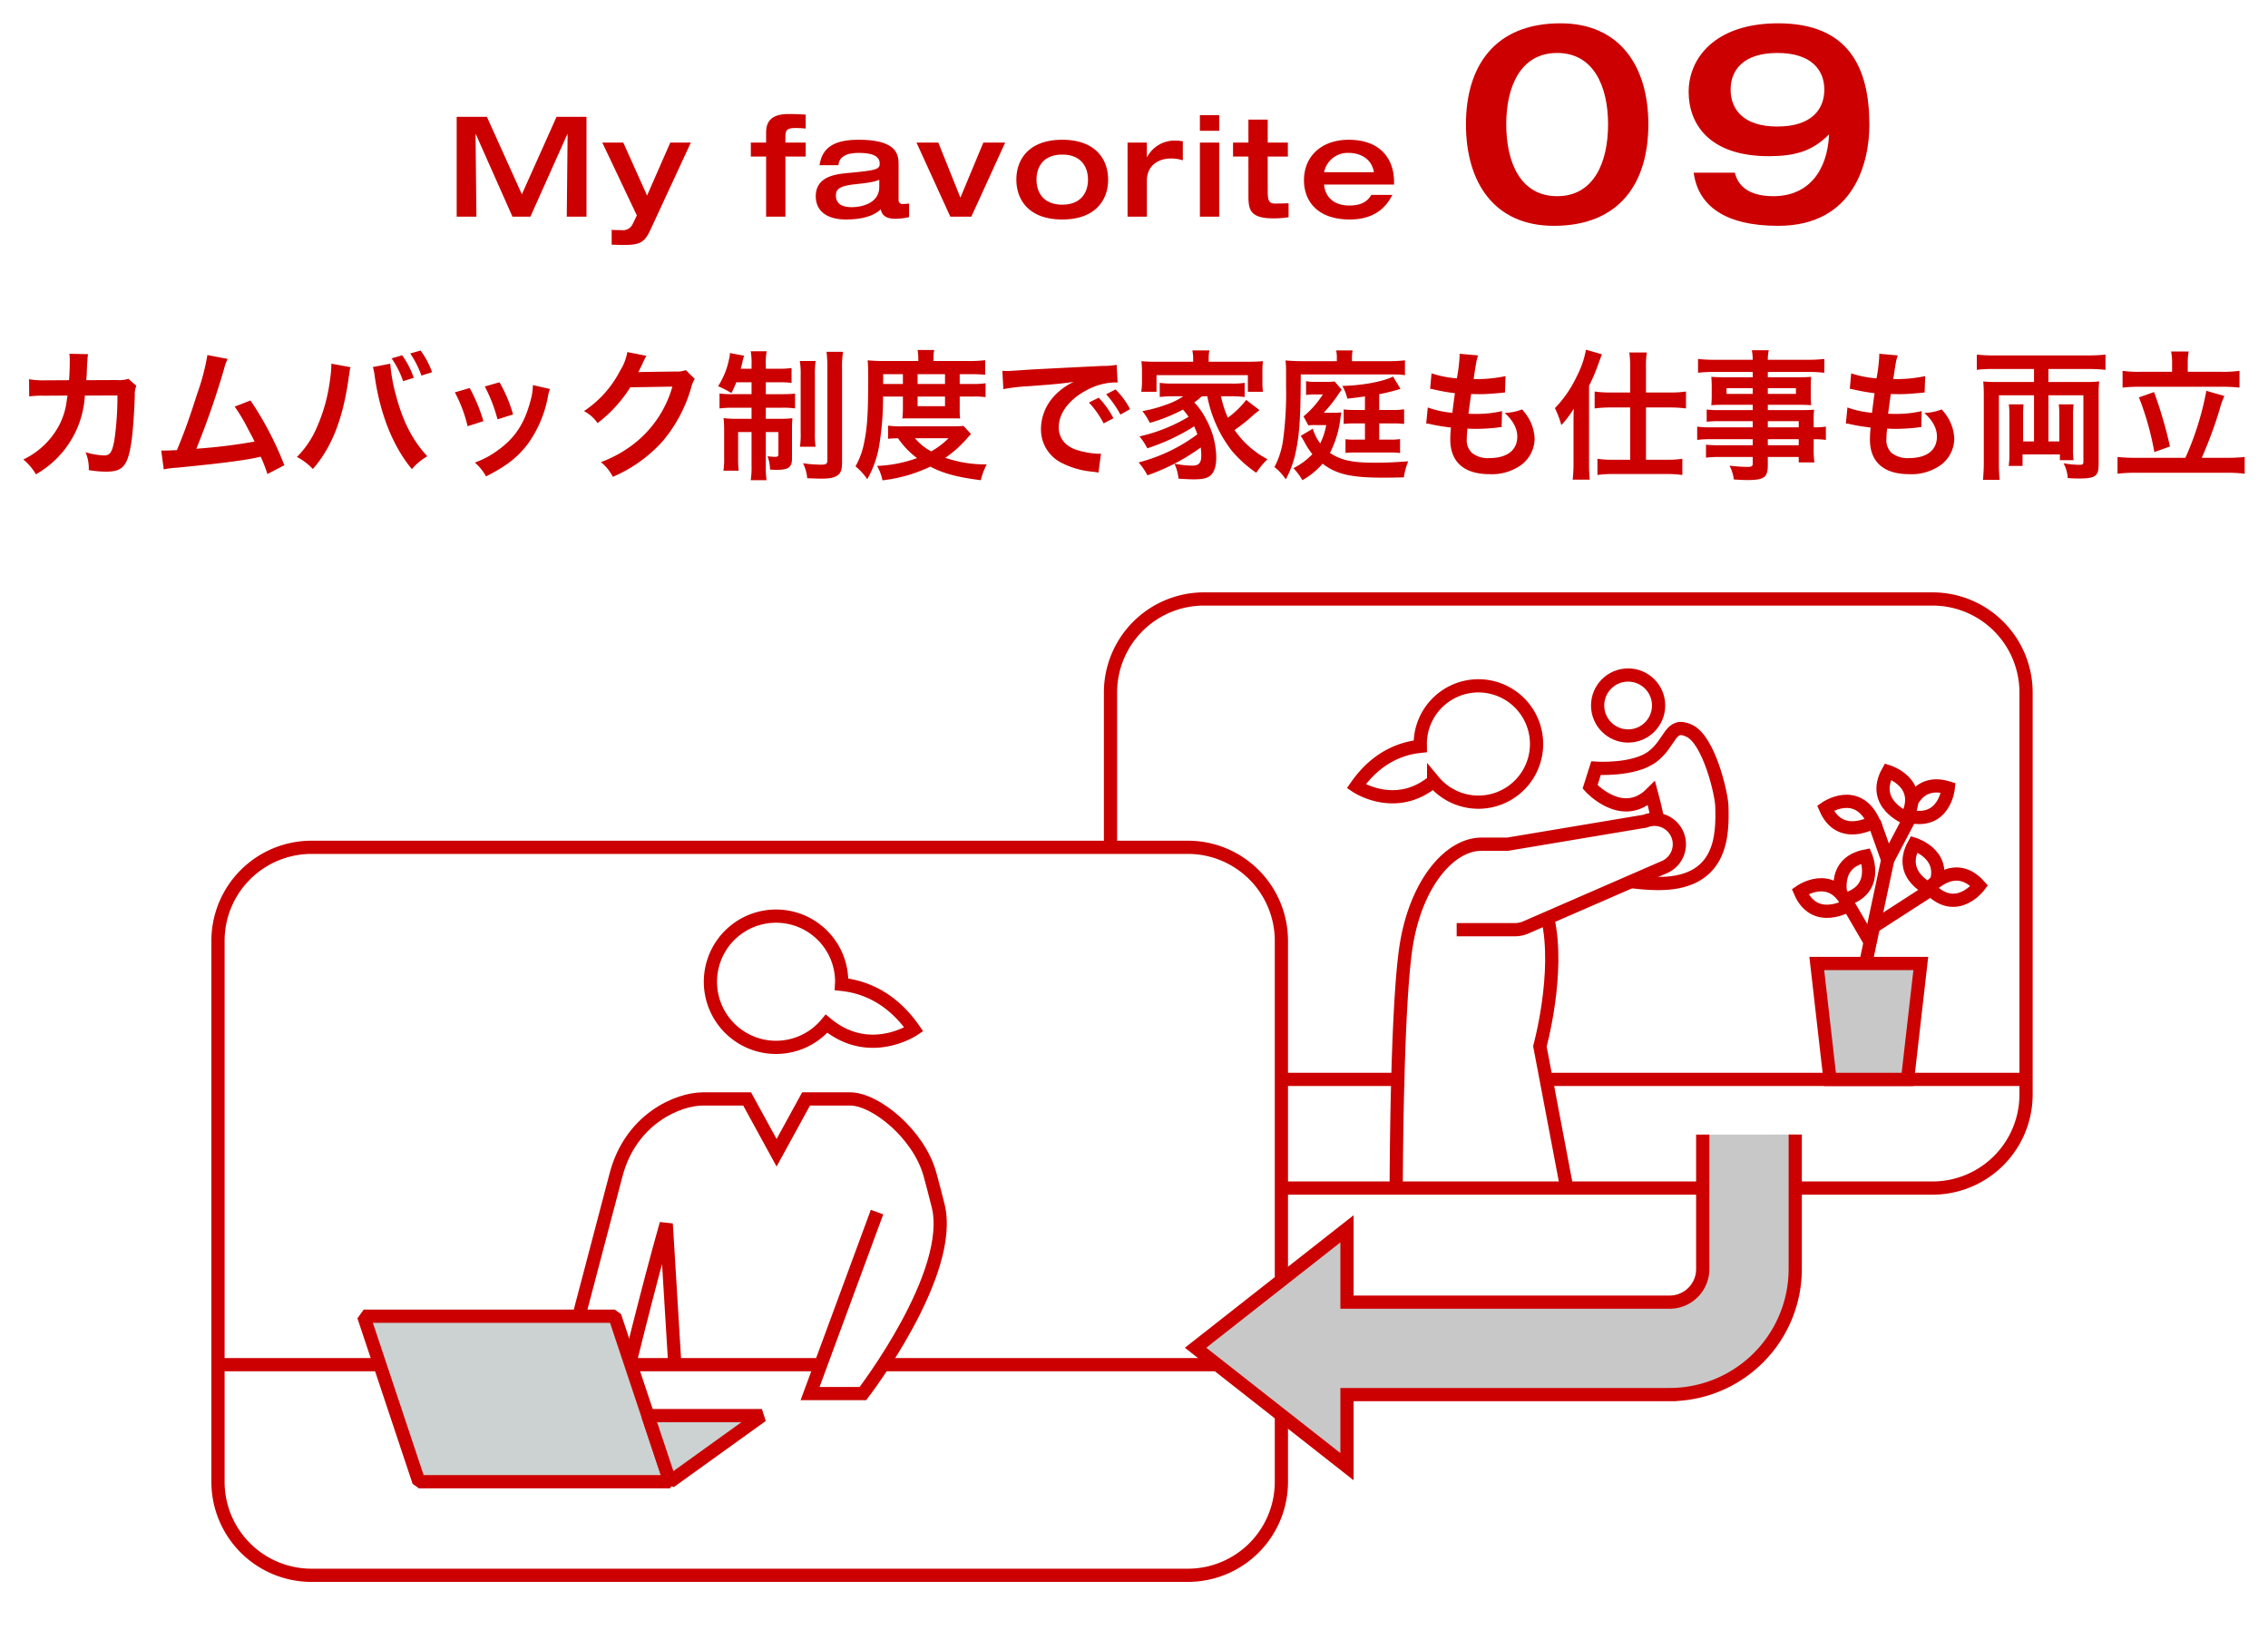 <svg viewBox="0 0 486.4 353.8" xmlns="http://www.w3.org/2000/svg"><path d="m0 0h486.4v353.8h-486.4z" fill="#fff"/><path d="m0 0h486.4v344.32h-486.4z" fill="#fff"/><g transform="translate(-115.25 -4080.52)"><path d="m142.78 4161.77a5.945 5.945 0 0 1 -2.37.27l-6.66.03c.09-.96.09-1.23.12-1.89.06-1.56.06-1.56.12-2.19 0-.21.03-.39.03-.57a7.4 7.4 0 0 1 .12-.93l-4.02-.09a5.767 5.767 0 0 1 .09 1.17v.75c0 .87-.06 2.61-.15 3.75l-5.25.03a16.847 16.847 0 0 1 -3.33-.24l.03 3.69a21.886 21.886 0 0 1 3.24-.15l4.98-.03c-.03.21-.09.51-.15.93a15.4 15.4 0 0 1 -1.53 5.22 16.9 16.9 0 0 1 -7.8 7.56 11.773 11.773 0 0 1 2.7 3.18 20.747 20.747 0 0 0 10.5-16.89l6.99-.03a67.048 67.048 0 0 1 -.66 9.6c-.48 2.61-.93 3.27-2.22 3.27a15.672 15.672 0 0 1 -3.96-.69 9 9 0 0 1 .69 3.84 23.2 23.2 0 0 0 3.72.33c3.6 0 4.65-1.23 5.43-6.42.3-1.98.63-6.6.72-9.99a4.6 4.6 0 0 1 .33-2.01zm16.95-5.1a47.751 47.751 0 0 1 -2.19 8.31c-1.56 4.92-2.76 8.31-4.35 12.09-1.26.06-1.98.09-2.58.09h-.78l.54 4.05a15.69 15.69 0 0 1 2.73-.36c8.97-.87 13.95-1.5 16.98-2.13.69-.15.69-.15 1.08-.24a31.074 31.074 0 0 1 1.44 3.72l3.63-1.89a69.826 69.826 0 0 0 -7.26-13.89l-3.39 1.32a37.085 37.085 0 0 1 2.85 4.77c.72 1.35 1.08 2.01 1.41 2.73a118.973 118.973 0 0 1 -12.48 1.53 178.14 178.14 0 0 0 5.94-17.1 9.145 9.145 0 0 1 .78-2.16zm26.58 1.86v.42a23.663 23.663 0 0 1 -.27 2.91 36.4 36.4 0 0 1 -2.82 10.29 20.186 20.186 0 0 1 -4.29 6.39 12.891 12.891 0 0 1 3.42 2.58c4.02-4.62 6.36-10.53 7.62-19.14l.09-.72.15-.87.06-.51a3.294 3.294 0 0 1 .15-.6zm8.91.72a13.3 13.3 0 0 1 .42 2.16c1.17 8.07 3.96 14.97 7.95 19.74a12.32 12.32 0 0 1 3.3-2.76c-3.12-3.36-5.22-7.41-6.69-12.96a36.9 36.9 0 0 1 -1.26-6.9zm4.02-1.86a19.852 19.852 0 0 1 2.46 4.89l2.28-.72a17.853 17.853 0 0 0 -2.49-4.83zm8.67 2.97a17.576 17.576 0 0 0 -2.46-4.65l-2.22.63a20.515 20.515 0 0 1 2.4 4.74zm4.89 4.32a29.874 29.874 0 0 1 2.73 7.26l3.39-1.08a34.487 34.487 0 0 0 -2.94-7.11zm6.42-1.26a33 33 0 0 1 2.73 7.05l3.33-1.05a29.464 29.464 0 0 0 -2.91-6.9zm10.32-.3a13.426 13.426 0 0 1 -.54 3.45c-1.29 4.8-3.3 7.86-6.81 10.41a19.368 19.368 0 0 1 -5.1 2.76 10.924 10.924 0 0 1 2.4 2.97c4.44-2.25 6.93-4.2 9.15-7.23a25.487 25.487 0 0 0 4.14-9.99 6.665 6.665 0 0 1 .42-1.53zm32.79-3.21a5.433 5.433 0 0 1 -2.19.3l-6.57.09c-.57 0-1.05.03-1.44.06a8.594 8.594 0 0 0 .48-.96l.39-.78a6.4 6.4 0 0 1 .39-.84 5.617 5.617 0 0 1 .51-.93l-4.11-.81a11.068 11.068 0 0 1 -1.53 3.96 23.086 23.086 0 0 1 -7.77 8.7 7.944 7.944 0 0 1 2.91 2.58 29.2 29.2 0 0 0 7.02-7.68l9.03-.15a23.741 23.741 0 0 1 -8.76 12.66 27.087 27.087 0 0 1 -6.57 3.54 9.289 9.289 0 0 1 2.55 3.15 30.326 30.326 0 0 0 10.68-7.62 31.071 31.071 0 0 0 6.15-11.58 5.587 5.587 0 0 1 .75-1.8zm14.1 2.61v2.55h-4.2a17 17 0 0 1 -2.67-.15v3.21a22.818 22.818 0 0 1 3.09-.15h3.78v2.37h-3.09a20.249 20.249 0 0 1 -2.91-.15 26.594 26.594 0 0 1 .12 2.82v5.52a16.992 16.992 0 0 1 -.15 2.94h3.27a23.6 23.6 0 0 1 -.12-2.91v-5.37h2.88v7.05a18.827 18.827 0 0 1 -.18 3.27h3.39a21.908 21.908 0 0 1 -.15-3.24v-7.08h2.7v4.8c0 .39-.18.51-.75.51-.33 0-1.11-.06-1.59-.12a8.189 8.189 0 0 1 .54 2.85c.84.06 1.11.06 1.38.06 2.58 0 3.33-.54 3.33-2.4v-6c0-1.35.03-1.95.09-2.67a21.684 21.684 0 0 1 -2.79.12h-2.91v-2.37h3.39a17.36 17.36 0 0 1 2.88.15v-3.18a25.583 25.583 0 0 1 -2.76.12h-3.51v-2.55h2.55a24.561 24.561 0 0 1 2.97.12v-3.18a18.4 18.4 0 0 1 -2.97.15h-2.55v-.9a13.612 13.612 0 0 1 .18-2.85h-3.42a14.188 14.188 0 0 1 .18 2.91v.84h-2.31c.15-.6.33-1.26.39-1.59a8.189 8.189 0 0 1 .33-1.2l-3.06-.57a4.577 4.577 0 0 1 -.15 1.17 16.84 16.84 0 0 1 -2.37 5.94 23.937 23.937 0 0 1 2.85 1.47 24.021 24.021 0 0 0 1.05-2.31zm10.35-4.56a16.924 16.924 0 0 1 .18 3.18v12a19.13 19.13 0 0 1 -.15 3.21h3.36a18.772 18.772 0 0 1 -.15-3.18v-12.09a20.322 20.322 0 0 1 .15-3.12zm5.73-1.98a28.869 28.869 0 0 1 .18 3.72v19.59c0 .72-.27.9-1.35.9a27.753 27.753 0 0 1 -3.87-.3 9.006 9.006 0 0 1 .9 3.21c1.77.06 2.7.09 2.85.09 2.01 0 2.88-.18 3.63-.69.72-.51.99-1.26.99-2.85v-20.04a20.051 20.051 0 0 1 .21-3.63zm16.38 9.6v2.82q-.015.945-.12 1.89c.54-.03.93-.03 2.1-.03h8.34c1.2 0 1.26 0 1.95.03a14.944 14.944 0 0 1 -.09-1.89v-2.82h2.88a19.866 19.866 0 0 1 2.67.12v-2.97a17 17 0 0 1 -2.67.15h-2.88v-2.1h2.31q1.575-.015 3.15.12v-3.12a27.472 27.472 0 0 1 -3.63.18h-7.44v-.63a7.275 7.275 0 0 1 .15-1.74h-3.57a9.794 9.794 0 0 1 .15 1.71v.66h-7.47c-1.29 0-2.34-.06-3.39-.15.09 1.08.12 1.86.12 4.08 0 7.11-.21 10.41-.87 13.53a16.453 16.453 0 0 1 -1.86 5.13 12.732 12.732 0 0 1 2.52 2.76 21.646 21.646 0 0 0 2.55-7.14 62.6 62.6 0 0 0 .84-10.59zm-4.23-2.7v-2.1h4.23v2.1zm7.38 0v-2.1h5.88v2.1zm0 2.7h5.88v2.07h-5.88zm9.84 6.3c-.72.06-1.26.09-2.49.09h-10.47a21.549 21.549 0 0 1 -3.21-.15v2.82c.63-.06 1.08-.09 2.13-.12a17.56 17.56 0 0 0 4.08 4.26 28.3 28.3 0 0 1 -8.58 1.68 10.066 10.066 0 0 1 1.17 3.09 32.213 32.213 0 0 0 10.26-2.94c2.79 1.47 5.79 2.28 10.83 2.91a14.555 14.555 0 0 1 1.26-3.39 26.538 26.538 0 0 1 -8.88-1.41 24.613 24.613 0 0 0 4.95-4.5c.27-.3.3-.33.57-.6zm-3.21 2.64a16.738 16.738 0 0 1 -3.72 2.82 11.871 11.871 0 0 1 -3.48-2.82zm11.76-10.53a37.865 37.865 0 0 1 4.98-.6c5.82-.42 7.68-.6 10.11-.96a13.42 13.42 0 0 0 -4.17 3.03 10.465 10.465 0 0 0 -2.85 7.05 8.017 8.017 0 0 0 4.29 7.23 18.146 18.146 0 0 0 7.02 1.98c.57.09.63.09 1.02.18l.54-4.08c-.3.03-.57.03-.6.03a17.84 17.84 0 0 1 -4.47-.78c-2.52-.75-3.99-2.55-3.99-4.89 0-3.03 2.25-6.03 6.06-8.01a13.434 13.434 0 0 1 5.94-1.62q.315 0 .63.03l-.21-3.81a16 16 0 0 1 -3.09.24c-8.01.39-13.14.66-15.33.78-4.41.3-4.41.3-4.95.3-.15 0-.48 0-1.14-.03zm18.36 2.88a19.932 19.932 0 0 1 3.15 4.47l2.1-1.11a19.6 19.6 0 0 0 -3.15-4.41zm8.82 1.41a17.276 17.276 0 0 0 -3.12-4.23l-2.01 1.05a21.989 21.989 0 0 1 3.06 4.35zm16.56-2.76a27.4 27.4 0 0 0 5.31 11.76 26.384 26.384 0 0 0 5.19 4.65 18.146 18.146 0 0 1 2.4-2.91 19.51 19.51 0 0 1 -7.05-6.27 35.525 35.525 0 0 0 3.63-2.85c.78-.69 1.02-.87 1.71-1.41l-2.85-2.19a18.92 18.92 0 0 1 -3.93 3.81 21.736 21.736 0 0 1 -1.47-4.59h2.1c1.11 0 2.01.06 2.97.15v-3.03a16.37 16.37 0 0 1 -2.97.15h-12.3a18.088 18.088 0 0 1 -2.94-.15v3.03a28.915 28.915 0 0 1 2.94-.15h2.1a14.822 14.822 0 0 1 -3.84 1.86 27.933 27.933 0 0 1 -4.92 1.32 14.058 14.058 0 0 1 1.59 2.52 34.426 34.426 0 0 0 7.11-2.85 15.36 15.36 0 0 1 1.2 1.56 35.825 35.825 0 0 1 -10.53 4.2 13.077 13.077 0 0 1 1.68 2.55 43.9 43.9 0 0 0 10.05-4.71c.3.69.45 1.02.69 1.71a36.152 36.152 0 0 1 -12.6 6.03 14.06 14.06 0 0 1 1.89 2.76 43.725 43.725 0 0 0 11.43-5.97 16.376 16.376 0 0 1 .12 1.71c0 1.62-.51 2.19-1.95 2.19a22.194 22.194 0 0 1 -3.81-.42 9.456 9.456 0 0 1 .87 3.21c1.26.09 2.49.15 3.3.15 1.77 0 2.76-.21 3.42-.72.93-.72 1.38-2.01 1.38-3.99a17.386 17.386 0 0 0 -2.07-7.98 15.187 15.187 0 0 0 -2.64-3.81 17.326 17.326 0 0 0 1.62-1.32zm-3.03-7.41h-7.8a30.3 30.3 0 0 1 -3.3-.12 18.485 18.485 0 0 1 .12 2.1v2.34a15.252 15.252 0 0 1 -.15 2.13h3.27v-3.57h19.59v3.57h3.24a15.211 15.211 0 0 1 -.12-2.13v-2.34a13.453 13.453 0 0 1 .12-2.1c-.93.09-1.89.12-3.33.12h-8.31v-.66a8.759 8.759 0 0 1 .15-1.77h-3.66a9.083 9.083 0 0 1 .18 1.8zm36.84 10.35h-2.22a15.278 15.278 0 0 1 -2.34-.12v3.12a17.032 17.032 0 0 1 2.25-.12h2.31v3.48h-1.98a13.42 13.42 0 0 1 -2.19-.09v2.94c.72-.06 1.17-.09 2.1-.09h7.44a13.03 13.03 0 0 1 2.16.12v-3a12.321 12.321 0 0 1 -2.1.12h-2.37v-3.48h2.97a15.67 15.67 0 0 1 2.37.12v-3.15a13.407 13.407 0 0 1 -2.37.15h-2.97v-3.39a37.444 37.444 0 0 0 4.56-1.14l-1.59-2.64c-2.13 1.08-6.63 1.92-10.89 2.01a9.323 9.323 0 0 1 1.08 2.73c1.71-.18 2.31-.27 3.78-.48zm-13.77 5.55c.21.3.42.69.78 1.29a15.3 15.3 0 0 0 1.71 2.64 14.7 14.7 0 0 1 -4.05 3 14.648 14.648 0 0 1 1.92 2.58 16.36 16.36 0 0 0 4.32-3.54c3.06 2.31 6.12 3 13.23 3 .96 0 .99 0 4.2-.06a15.315 15.315 0 0 1 .93-3.45c-2.85.21-4.74.3-7.05.3-4.92 0-7.35-.51-9.72-2.1a21.942 21.942 0 0 0 2.22-7.29c.06-.39.09-.66.09-.69.09-.48.09-.48.12-.72a10.589 10.589 0 0 1 -1.59.09h-2.19a30.616 30.616 0 0 0 3.03-3.78 10.823 10.823 0 0 1 .84-1.17l-1.53-1.77a13.917 13.917 0 0 1 -2.04.09h-2.07a8.5 8.5 0 0 1 -2.01-.15v2.97a10.575 10.575 0 0 1 1.77-.12h1.83a20.672 20.672 0 0 1 -4.14 4.71l1.02 1.92a12.64 12.64 0 0 1 1.74-.06h2.1a13.953 13.953 0 0 1 -1.29 3.93 10.39 10.39 0 0 1 -1.59-3.15zm7.74-16.02h-7.44c-1.32 0-2.4-.06-3.57-.15a19.88 19.88 0 0 1 .12 2.67v2.73a75.124 75.124 0 0 1 -.63 11.61 17.482 17.482 0 0 1 -1.86 5.85 11.732 11.732 0 0 1 2.43 2.64 21.133 21.133 0 0 0 2.22-6.3c.75-3.66.96-7.29.99-16.2h19.59a18.156 18.156 0 0 1 2.76.15v-3.18a29.55 29.55 0 0 1 -3.51.18h-7.86v-.57a8.47 8.47 0 0 1 .15-1.74h-3.54a6.783 6.783 0 0 1 .15 1.68zm19.17 13.38a5.416 5.416 0 0 1 1.14.18c1.2.27 2.37.45 4.17.69a21.808 21.808 0 0 0 -.15 2.55c0 4.83 2.97 7.44 8.43 7.44a10.788 10.788 0 0 0 6.78-1.98 7.134 7.134 0 0 0 2.88-5.61 9.409 9.409 0 0 0 -1.29-4.41 11.329 11.329 0 0 0 -1.41-1.89 11.054 11.054 0 0 1 -3.72.75c1.8 1.65 2.7 3.33 2.7 5.07 0 2.94-2.19 4.62-6 4.62a5.469 5.469 0 0 1 -3.72-1.11 3.739 3.739 0 0 1 -1.11-3.09 19.061 19.061 0 0 1 .15-2.13c1.17.06 1.44.06 1.92.06a42.246 42.246 0 0 0 4.5-.27 3.437 3.437 0 0 1 .9-.09l.09-3.45a24 24 0 0 1 -5.73.6c-.33 0-.57 0-1.47-.03.18-1.44.27-2.04.57-4.23 1.29.03 1.56.03 1.86.03 1.08 0 2.04-.06 4.2-.24.66-.06.81-.09 1.2-.12l.12-3.51a30.175 30.175 0 0 1 -6.84.63c.54-3.69.63-4.14.96-5.07l-3.99-.36a1.529 1.529 0 0 1 .03.3 34.721 34.721 0 0 1 -.6 4.98 22.837 22.837 0 0 1 -5.43-1.08l-.3 3.3c.45.09.6.12 1.02.21a39.248 39.248 0 0 0 4.29.75c-.15 1.11-.42 3.12-.54 4.2a19.93 19.93 0 0 1 -5.28-1.14zm43.74-6.66h-4.11a22.873 22.873 0 0 1 -3.51-.21v3.63a27.883 27.883 0 0 1 3.42-.21h4.2v11.22h-3.66a20.97 20.97 0 0 1 -3.36-.21v3.48a21.344 21.344 0 0 1 3.39-.21h11.4a21.721 21.721 0 0 1 3.42.21v-3.48a21.344 21.344 0 0 1 -3.39.21h-4.41v-11.22h5.19a27.4 27.4 0 0 1 3.39.21v-3.63a21.721 21.721 0 0 1 -3.42.21h-5.16v-5.34a19.509 19.509 0 0 1 .18-3.24h-3.75a21.52 21.52 0 0 1 .18 3.21zm-12.15 15.18a29.469 29.469 0 0 1 -.18 3.51h3.66a33.757 33.757 0 0 1 -.15-3.48v-16.65a35.975 35.975 0 0 0 1.83-4.23c.69-1.89.69-1.89.93-2.52l-3.42-.99a19.948 19.948 0 0 1 -1.95 5.67 25.3 25.3 0 0 1 -4.71 6.87 20.4 20.4 0 0 1 1.38 3.63 20.932 20.932 0 0 0 2.67-3.54c-.06 1.56-.06 1.86-.06 3.36zm38.43-7.71h-8.67a20.635 20.635 0 0 1 -3.24-.15v2.85a22.7 22.7 0 0 1 3.3-.15h8.61v1.29h-7.17a22.623 22.623 0 0 1 -2.85-.12v2.79a21.088 21.088 0 0 1 2.97-.15h7.05v1.44c0 .54-.24.69-1.17.69a34.64 34.64 0 0 1 -3.81-.27 8.581 8.581 0 0 1 .93 2.97c.96.06 2.16.12 2.88.12 3.66 0 4.41-.57 4.41-3.27v-1.68h6.63v1.17h3.36a21.908 21.908 0 0 1 -.15-3.24v-1.74a19.1 19.1 0 0 1 2.61.15v-2.85a16.243 16.243 0 0 1 -2.61.15v-1.05a20.759 20.759 0 0 1 .09-2.73c-.84.06-1.44.09-3.21.09h-6.72v-1.14h6.9c.96 0 1.74.03 2.4.09a16.892 16.892 0 0 1 -.09-2.01v-1.98a18.438 18.438 0 0 1 .09-2.1c-.72.06-1.38.09-2.52.09h-6.78v-1.14h8.61a29.447 29.447 0 0 1 3.51.18v-2.97a28.384 28.384 0 0 1 -3.69.18h-8.43a8.727 8.727 0 0 1 .21-2.04h-3.63a11.631 11.631 0 0 1 .18 2.04h-8.04a28.384 28.384 0 0 1 -3.69-.18v2.97a29.55 29.55 0 0 1 3.51-.18h8.22v1.14h-6.33c-1.14 0-1.77-.03-2.55-.09.06.72.09 1.26.09 2.1v1.98c0 .75-.03 1.38-.09 2.01.69-.06 1.44-.09 2.52-.09h6.36v1.14h-7.05a22.151 22.151 0 0 1 -2.82-.12v2.61a25.583 25.583 0 0 1 2.76-.12h7.11zm3.24 0v-1.32h6.63v1.32zm0 2.55h6.63v1.29h-6.63zm-3.24-10.95v1.23h-5.61v-1.23zm3.24 0h6.03v1.23h-6.03zm16.74 7.59a5.416 5.416 0 0 1 1.14.18c1.2.27 2.37.45 4.17.69a21.815 21.815 0 0 0 -.15 2.55c0 4.83 2.97 7.44 8.43 7.44a10.788 10.788 0 0 0 6.78-1.98 7.134 7.134 0 0 0 2.88-5.61 9.41 9.41 0 0 0 -1.29-4.41 11.332 11.332 0 0 0 -1.41-1.89 11.054 11.054 0 0 1 -3.72.75c1.8 1.65 2.7 3.33 2.7 5.07 0 2.94-2.19 4.62-6 4.62a5.469 5.469 0 0 1 -3.72-1.11 3.739 3.739 0 0 1 -1.11-3.09 19.053 19.053 0 0 1 .15-2.13c1.17.06 1.44.06 1.92.06a42.246 42.246 0 0 0 4.5-.27 3.437 3.437 0 0 1 .9-.09l.09-3.45a24 24 0 0 1 -5.73.6c-.33 0-.57 0-1.47-.03.18-1.44.27-2.04.57-4.23 1.29.03 1.56.03 1.86.03 1.08 0 2.04-.06 4.2-.24.66-.06.81-.09 1.2-.12l.12-3.51a30.175 30.175 0 0 1 -6.84.63c.54-3.69.63-4.14.96-5.07l-3.99-.36a1.527 1.527 0 0 1 .03.3 34.734 34.734 0 0 1 -.6 4.98 22.837 22.837 0 0 1 -5.43-1.08l-.3 3.3c.45.09.6.12 1.02.21a39.247 39.247 0 0 0 4.29.75c-.15 1.11-.42 3.12-.54 4.2a19.93 19.93 0 0 1 -5.28-1.14zm40.35-11.7v2.79h-8.13a25.458 25.458 0 0 1 -2.76-.12c.09.96.12 1.8.12 3v14.28c0 1.26-.06 2.7-.18 3.84h3.57c-.09-.99-.15-2.31-.15-3.51v-14.64h7.53v9.9h-2.34v-5.76c0-.93.03-1.53.09-2.19h-3.15a16.071 16.071 0 0 1 .12 2.19v8.34a17.008 17.008 0 0 1 -.15 2.67h2.97v-2.46h8.01v1.23h2.94a14.906 14.906 0 0 1 -.12-2.31v-7.47a16.081 16.081 0 0 1 .12-2.19h-3.18a16.96 16.96 0 0 1 .12 2.25v5.7h-2.34v-9.9h7.5v14.16c0 .66-.12.75-.93.75a20.626 20.626 0 0 1 -3.33-.33 7.556 7.556 0 0 1 .9 3.18c1.65.09 1.77.09 2.34.09 1.95 0 2.91-.15 3.45-.54.63-.45.84-1.05.84-2.58v-14.73a24.59 24.59 0 0 1 .12-2.97 29.016 29.016 0 0 1 -2.94.12h-7.95v-2.79h8.55a32.53 32.53 0 0 1 3.69.18v-3.27a36.82 36.82 0 0 1 -3.78.18h-20.1a33.058 33.058 0 0 1 -3.72-.18v3.27a28.384 28.384 0 0 1 3.69-.18zm29.61.6h-6.84a23.931 23.931 0 0 1 -3.78-.21v3.6a34.249 34.249 0 0 1 3.78-.18h17.43a35.766 35.766 0 0 1 3.87.18v-3.6a25.017 25.017 0 0 1 -3.87.21h-7.23v-2.04a11.221 11.221 0 0 1 .21-2.31h-3.78a11.513 11.513 0 0 1 .21 2.34zm-7.8 18.45a36.322 36.322 0 0 1 -3.9-.18v3.6a28.211 28.211 0 0 1 3.9-.21h19.56a26.929 26.929 0 0 1 3.81.21v-3.6a34.792 34.792 0 0 1 -3.81.18h-5.4a91.649 91.649 0 0 0 3.84-10.38 16.422 16.422 0 0 1 1.02-2.88l-3.87-1.11a62.95 62.95 0 0 1 -4.5 14.37zm.69-12.96a60.515 60.515 0 0 1 3.3 11.73l3.36-1.2a92.841 92.841 0 0 0 -3.42-11.67z" fill="#c00"/><g fill="#c00" transform="translate(91 3240)"><path d="m377.76 867.18c0-12.42-6.12-21.66-18.84-21.66-14.16 0-20.28 9.24-20.28 21.66 0 12.54 6.12 21.78 18.84 21.78 14.16 0 20.28-9.24 20.28-21.78zm-8.64 0c0 8.1-3 15.42-10.92 15.42s-10.92-7.32-10.92-15.42c0-7.98 3-15.3 10.92-15.3s10.92 7.32 10.92 15.3zm18.36 10.38c.96 7.14 6.78 11.4 18.12 11.4 16.44 0 19.56-13.86 19.56-21.66 0-12.42-4.56-21.78-19.56-21.78-13.56 0-19.2 7.5-19.2 14.7 0 7.02 4.56 13.8 17.16 13.8 5.7 0 9.36-1.08 12.96-4.68-.36 7.86-4.44 13.26-11.94 13.26-5.16 0-7.56-2.1-8.28-5.04zm28.02-17.82c0 4.14-2.64 7.92-10.08 7.92-7.38 0-10.02-3.78-10.02-7.92 0-4.08 2.64-7.86 10.02-7.86 7.44 0 10.08 3.78 10.08 7.86z"/><path d="m122.19 887h4.23l-.18-17.7h.06l7.86 17.7h3.84l7.92-17.7h.06l-.18 17.7h4.23v-21.42h-6.42l-7.44 16.62-7.5-16.62h-6.48s0 21.42 0 21.42zm38.64-.27-.93 1.92a2.3 2.3 0 0 1 -2.4 1.23c-.9 0-1.74-.03-2.07-.06v3.18c.81.03 1.89.06 2.58.06 3.45 0 4.47-.51 5.73-3.24l8.67-18.72h-4.41l-4.98 11.37-5.1-11.37h-4.5zm27.72.27h4.14v-12.9h4.35v-3h-4.35v-1.23c0-1.44.33-1.89 2.22-1.89a19 19 0 0 1 2.13.12v-3c-.96-.06-1.92-.12-3.72-.12-4.32 0-4.77 2.31-4.77 4.08v2.04h-3.27v3h3.27zm28.41-11.16c0-2.07-.24-5.34-8.55-5.34-4.71 0-7.8 1.29-8.4 5.46h4.05c.15-1.77 1.62-2.64 4.35-2.64 2.4 0 4.5.45 4.5 2.28 0 1.23-.63 1.44-6.57 2.01-2.64.24-7.14.63-7.14 5.01 0 3.12 2.34 4.98 6.48 4.98 4.65 0 6.66-1.41 7.47-2.19.12.6.42 2.04 3.12 2.04a13.215 13.215 0 0 0 2.94-.36v-2.91a10.2 10.2 0 0 1 -1.35.09.8.8 0 0 1 -.9-.69.739.739 0 0 1 0-.21zm-4.14 4.77c0 3.51-3.75 4.35-5.97 4.35-1.41 0-3.33-.39-3.33-2.49 0-1.35.75-2.04 3.87-2.4 2.94-.33 4.23-.48 5.43-.99zm15.24 6.39h4.5l7.26-15.9h-4.68l-4.92 11.82-4.74-11.82h-4.68zm18.48-7.95c0-2.76 1.5-5.37 5.52-5.37s5.52 2.61 5.52 5.37-1.5 5.37-5.52 5.37-5.52-2.61-5.52-5.37zm-4.32 0c0 4.38 2.73 8.55 9.84 8.55s9.84-4.17 9.84-8.55-2.73-8.55-9.84-8.55-9.84 4.17-9.84 8.55zm23.85 7.95h4.14v-7.68c0-3.69 2.97-4.8 5.07-4.8a7.863 7.863 0 0 1 2.64.39v-4.08a9.126 9.126 0 0 0 -1.65-.15 6.645 6.645 0 0 0 -6 3.51h-.06v-3.09h-4.14zm15.51 0h4.14v-15.9h-4.14zm0-18.42h4.14v-3.36h-4.14zm10.41 13.98c0 3 .39 4.8 5.43 4.8a21.181 21.181 0 0 0 3.18-.24v-3c-.99.03-1.95.06-2.97.06-1.41 0-1.5-.99-1.5-2.82v-7.26h4.32v-3h-4.32v-4.92h-4.14v4.92h-3.3v3h3.3zm31.23-2.46v-.6c0-4.65-2.7-9-9.75-9-5.64 0-9.57 3.39-9.57 8.7 0 4.23 2.67 8.4 9.84 8.4 6.06 0 8.22-3.51 9.12-5.28h-4.5c-.81 1.32-2.01 2.28-4.74 2.28-4.11 0-5.31-2.73-5.4-4.5zm-15-2.64a5.141 5.141 0 0 1 5.31-4.14c2.04 0 4.86.96 5.37 4.14z"/></g><g transform="translate(155.58 4202.58)"><path d="m394.18 112.78a20.059 20.059 0 0 1 -20 20h-156.35a20.059 20.059 0 0 1 -20-20v-86.36a20.059 20.059 0 0 1 20-20h156.35a20.059 20.059 0 0 1 20 20z" fill="none" stroke="#c00" stroke-miterlimit="10" stroke-width="2.835"/><path d="m234.48 195.84a20.059 20.059 0 0 1 -20 20h-188.06a20.059 20.059 0 0 1 -20-20v-116.15a20.059 20.059 0 0 1 20-20h188.06a20.059 20.059 0 0 1 20 20z" fill="#fff"/><g stroke="#c00" stroke-miterlimit="10" stroke-width="2.835"><path d="m234.48 195.84a20.059 20.059 0 0 1 -20 20h-188.06a20.059 20.059 0 0 1 -20-20v-116.15a20.059 20.059 0 0 1 20-20h188.06a20.059 20.059 0 0 1 20 20z" fill="none"/><path d="m359.8 61.55s3.24 7.63-5.07 9.48c0-.01-2.72-7.97 5.07-9.48z" fill="#fff"/><g fill="none"><path d="m276.74 25.05a12.483 12.483 0 0 0 -12.48 12.48c0 .17.02.33.02.49-4.27.44-9.49 2.45-13.75 8.58 0 0 8.42 5.72 16.6-1.1a12.477 12.477 0 1 0 9.61-20.45z"/><path d="m155.65 98.75c-4.8-6.9-10.68-9.17-15.5-9.67.01-.18.03-.37.03-.55a14.076 14.076 0 1 0 -3.25 8.99c9.23 7.68 18.72 1.23 18.72 1.23z"/><path d="m80.31 173.54s7.89-29.86 11.48-43.6c3.12-11.93 13.21-16.28 18.67-16.28h9.44l6.32 11.55 6.32-11.55h9.44c5.46 0 14.74 7.58 17.12 16.14.81 2.91.69 2.63 1.72 6.57 3.83 14.58-16.09 40.49-16.09 40.49h-11.33l14.36-38.93"/><path d="m93.95 173.54s4.72-19.43 8.6-33.09l1.83 30" stroke-linejoin="bevel"/><path d="m316.01 57.73s-1.04-5.47-2.16-9.6c-6.27 6.26-13.17-1.41-13.17-1.41l1.27-4s8.11.55 12.12-2.49 3.71-7.53 7.91-5.53 6.88 13.42 6.96 16.13c.18 6.18.23 17.12-14.55 16.61s-10.84-5.65-10.84-5.65l3.27-4.51z"/></g><circle cx="308.84" cy="29.27" fill="#fff" r="6.54"/><path d="m259.1 134.07s0-41.37 2.3-54.2 9.31-20.85 16-20.85h5.6l29.48-4.94a5.345 5.345 0 1 1 4.01 9.91c-.04.02-.09.03-.13.05l-29.3 12.76a6.028 6.028 0 0 1 -2.54.56h-12.45" fill="#fff"/><path d="m291.61 74.97c2.65 11.63-1.69 27.41-1.69 27.41l5.66 29.83" fill="#fff"/><path d="m234.48 109.47h26.38" fill="none"/><path d="m291.27 109.47h102.91" fill="none"/><path d="m358.69 89.99c0-.41 5.82-27.6 5.82-27.6l-2.91-8.16" fill="none"/><path d="m364.51 62.39 4.57-8.68" fill="none"/><g fill="#fff"><path d="m351.16 51.28s6.77-4.77 10.34 2.95c0 0-7.21 4.34-10.34-2.95z"/><path d="m345.73 69.18s6.77-4.77 10.34 2.95c-.01 0-7.22 4.34-10.34-2.95z"/><path d="m377.51 46.94s-.76 8.25-8.95 5.95c0-.01 1.37-8.31 8.95-5.95z"/><path d="m364.58 43.44s7.92 2.45 3.98 9.99c0 0-7.85-3.06-3.98-9.99z"/><path d="m370.17 59.02s7.92 2.44 3.99 9.98c0 .01-7.85-3.04-3.99-9.98z"/></g><path d="m360.95 80.36-5.3-9.11" fill="none"/><path d="m368.77 109.47h-16.63l-2.84-24.86h22.31z" fill="#c8c8c8"/><path d="m361.72 76.54 13.65-8.81" fill="none"/><path d="m384.15 67.94s-4.92 6.67-10.74.47c0 0 5.47-6.4 10.74-.47z" fill="#fff"/><path d="m324.84 121.31v28.86a7.093 7.093 0 0 1 -7.08 7.08h-69.21v-15.73l-32.47 25.51 32.47 25.51v-15.46h69.21a26.955 26.955 0 0 0 26.92-26.92v-28.86" fill="#c8c8c8"/><path d="m103.35 195.77-11.83-35.5h-53.85l11.83 35.5z" fill="#ccd1d1" stroke-linejoin="bevel"/><path d="m103.35 195.77 19.72-14.18h-24.44z" fill="#ccd1d1" stroke-linejoin="bevel"/><path d="m96.03 170.66h38.88" fill="none"/><path d="m220.71 170.66h-71.2" fill="none"/><path d="m41.79 170.66h-35.37" fill="none"/></g></g></g></svg>